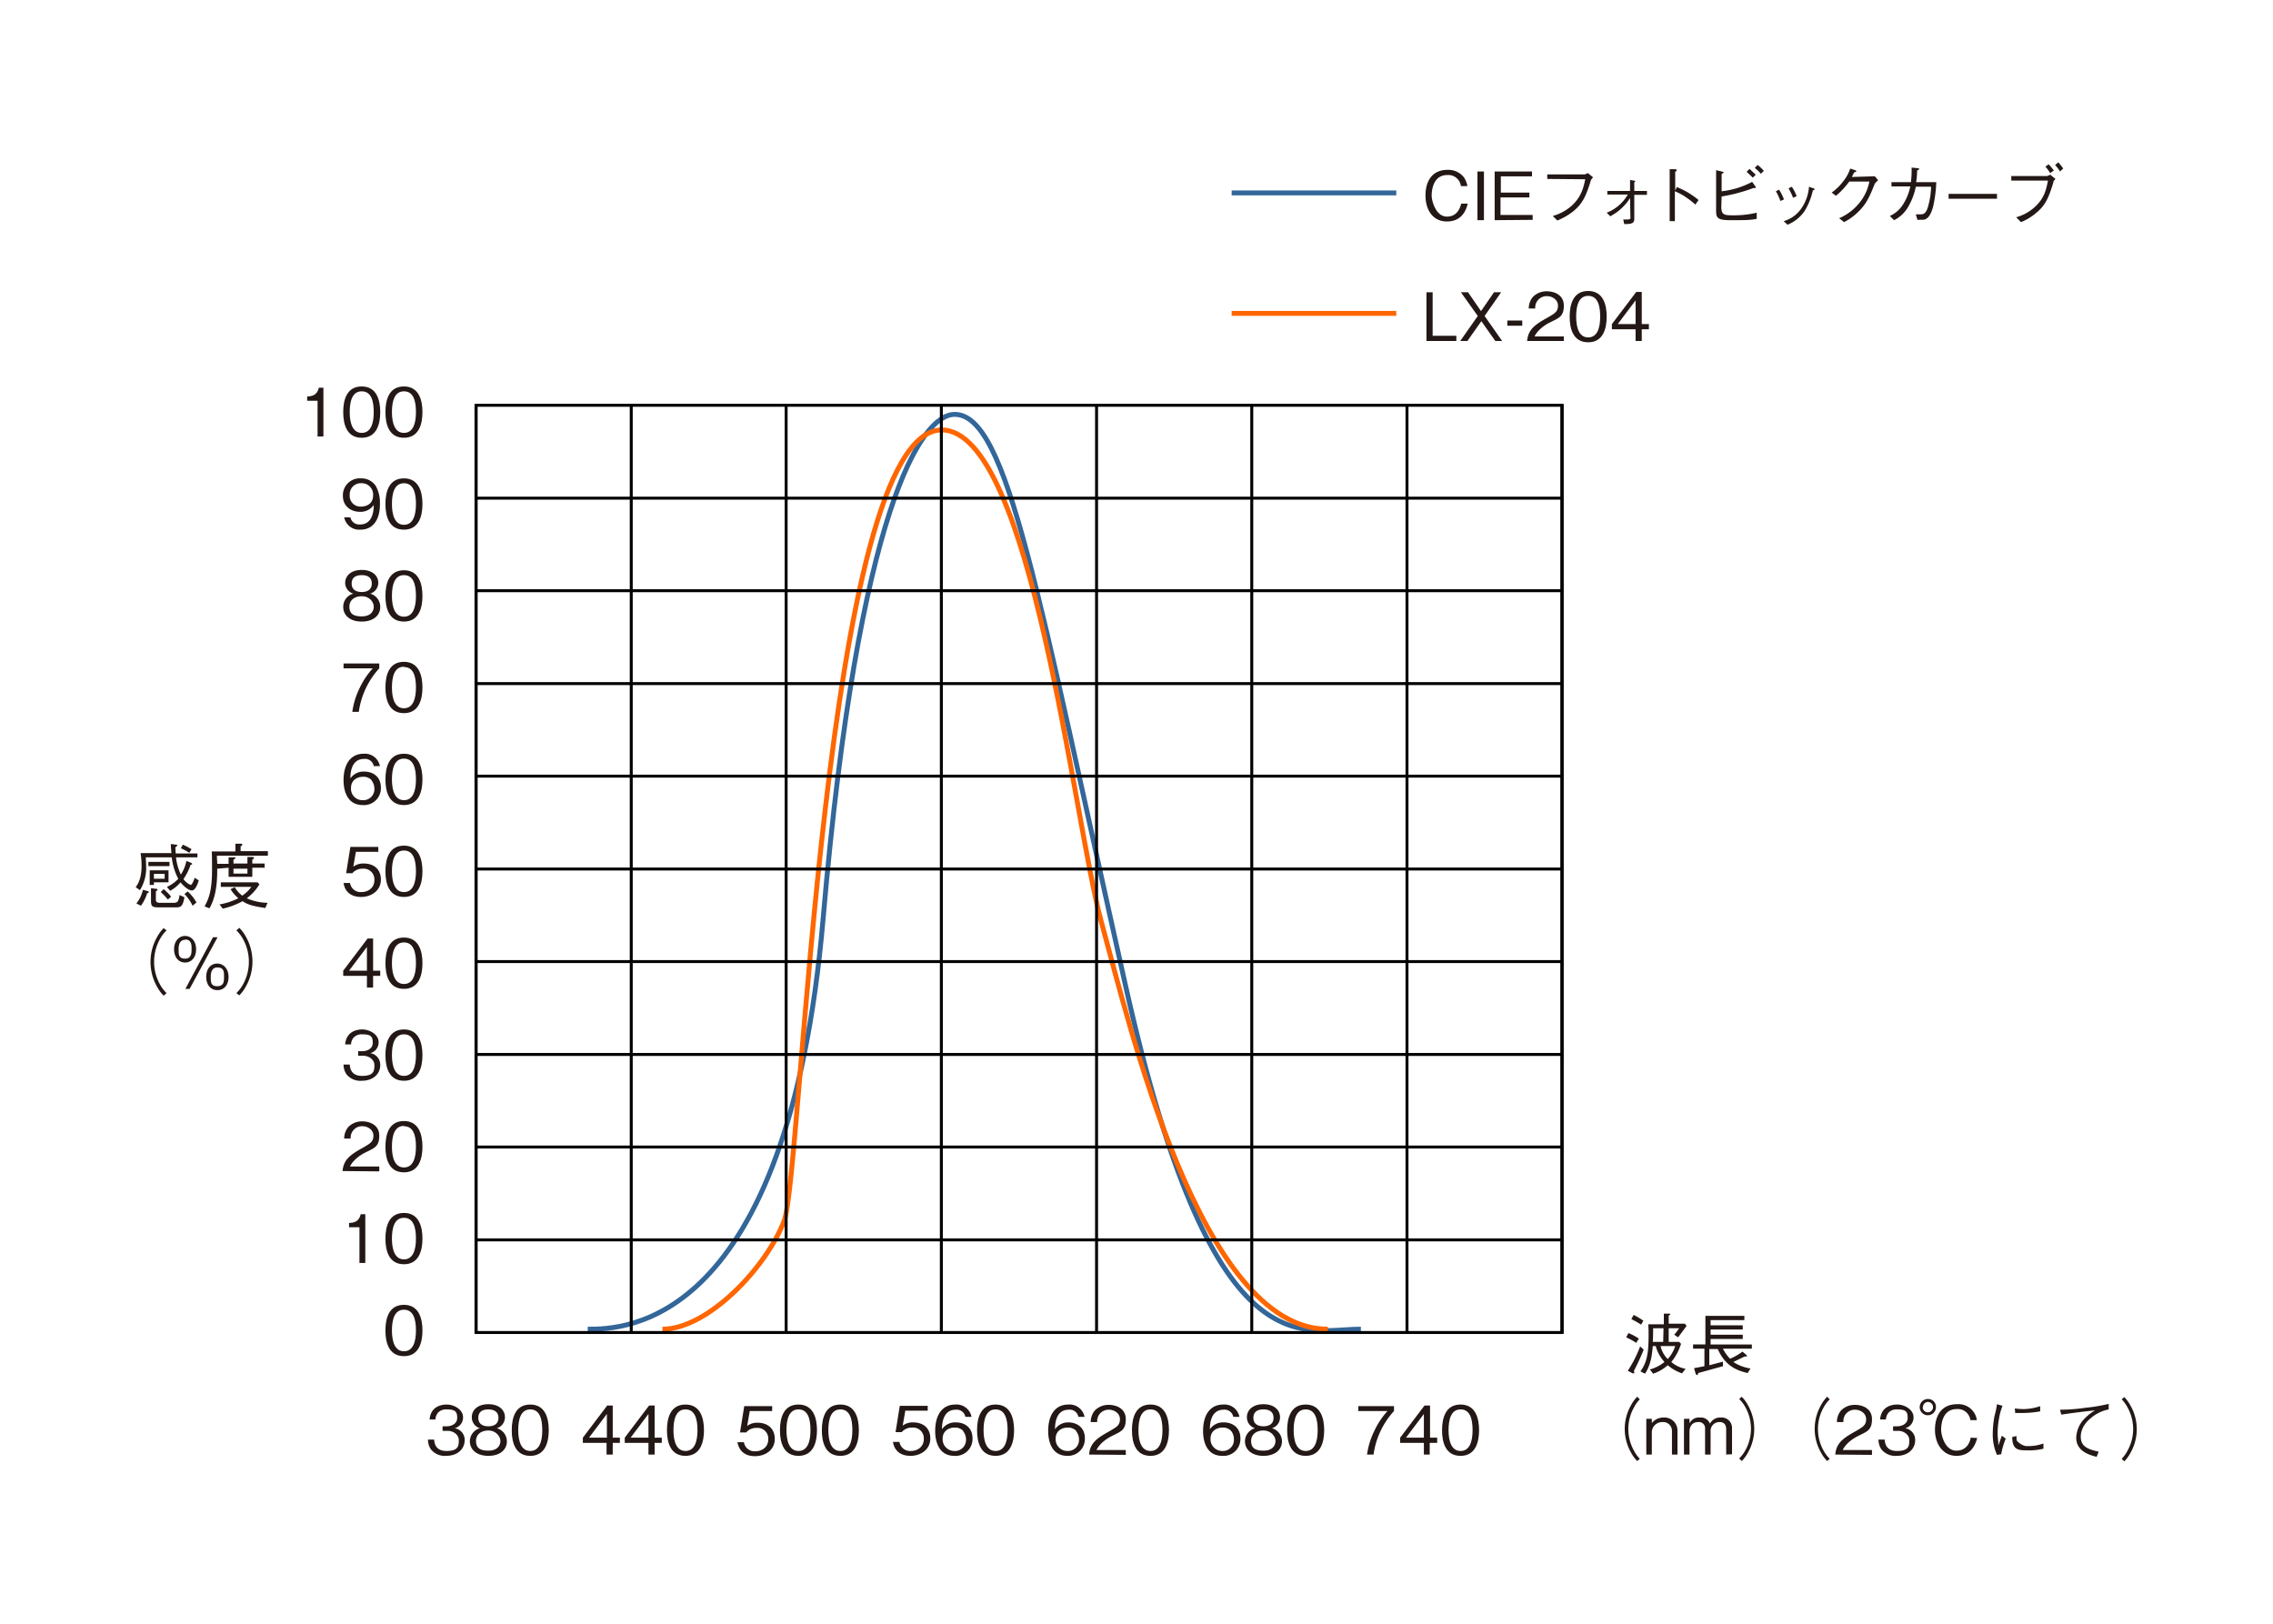 <svg id="レイヤー_1" data-name="レイヤー 1" xmlns="http://www.w3.org/2000/svg" viewBox="0 0 700 500"><title>LX-204_SensorSpectrum</title><path d="M445.6,68.2c-4.3,0-6.6-3.5-6.6-8s2.1-7.9,6.8-7.9a6.1,6.1,0,0,1,5.1,2.4,7,7,0,0,1,1,2.6h-2a3.9,3.9,0,0,0-4.2-3.4c-4.5,0-4.8,5-4.8,6.4s1.2,6.4,4.7,6.4,4.2-3.3,4.4-4h2C451.3,65.8,449.4,68.2,445.6,68.2Z" style="fill:#231815"/><path d="M455,67.8v-15H457v15Z" style="fill:#231815"/><path d="M460.3,67.8v-15h11.5v1.5h-9.6v5H471v1.5h-8.9v5.4H472v1.5Z" style="fill:#231815"/><path d="M476.5,55.1V53.7h11.6l.9-.4,1.6,1.3c-.5.6-.6.7-.7,1-1.6,5.4-2.9,7.5-5.7,9.7a19.4,19.4,0,0,1-4.6,2.6l-1.4-1.4a14.8,14.8,0,0,0,6.2-3.5c2.7-2.7,3.3-5.4,3.8-7.8Z" style="fill:#231815"/><path d="M502,61a16.2,16.2,0,0,1-6.1,5.6l-1.1-1.1a12.8,12.8,0,0,0,6.5-5.6H495V58.8h7V55.4l1,.2c.3,0,.6.1.6.2s0,.1-.3.3v2.7h3.9v1.2h-3.9v7.5c0,1.4-1.2,1.5-3.1,1.5l-.3-1.4h.9c.2,0,1,0,1.2-.2s.1-.1.1-.6Z" style="fill:#231815"/><path d="M515.9,58.7V52.9c.3-.2.5-.3.5-.5s-.5-.3-.6-.3h-1.6V68.1h1.6V58.9a17,17,0,0,1,3.5,1.9,22.9,22.9,0,0,1,2.8,2.2l1-1.4a24.4,24.4,0,0,0-6.7-4Z" style="fill:#231815"/><path d="M530.1,63.6c0,2.5.8,2.7,3.5,2.7a30.2,30.2,0,0,0,7.4-.8v1.9c-2.2.4-3.6.4-8.2.4s-4.3-1.1-4.3-3.9V52.4l1.7.4c.3.1.6.1.6.3s-.1.1-.6.5v5.3a26.1,26.1,0,0,0,9.4-2.9l1,1.4a.7.7,0,0,1,.1.3c0,.2-.1.2-.2.2h-.5a52.3,52.3,0,0,1-9.8,2.6Zm9.7-8.9-1.9-1.8.9-.9,1.9,1.8Zm2.5-1.2a17,17,0,0,0-1.9-1.8l.9-.9a15.5,15.5,0,0,1,1.9,1.8Z" style="fill:#231815"/><path d="M547.9,58.4a17.8,17.8,0,0,1,1.5,3l-1.1.5a15.4,15.4,0,0,0-1.4-3Zm1.4,9.7a9.9,9.9,0,0,0,5.5-4,13.3,13.3,0,0,0,2.3-6.6l1.1.4c.5.1.6.2.6.4s-.1.2-.5.3a20.8,20.8,0,0,1-2.5,6.3,11.7,11.7,0,0,1-5.3,4.3Zm2.5-10.6a12.9,12.9,0,0,1,1.5,2.9l-1.1.5a18.8,18.8,0,0,0-1.4-2.9Z" style="fill:#231815"/><path d="M576.7,54.3h.7l1,1.2c-.8.7-.9.9-1.1,1.2-1.7,4.4-2.8,6.4-5.2,8.7a17.9,17.9,0,0,1-4.2,3l-1.5-1.2a16.3,16.3,0,0,0,6.2-4.7,14.8,14.8,0,0,0,3.1-6.6h-6.2a23.7,23.7,0,0,1-4.1,4.4l-1.3-1a17,17,0,0,0,3.8-3.8,12.2,12.2,0,0,0,1.9-3.6l1.5.5c.4.1.4.4.4.4s-.3.2-.7.3l-.7,1.4Z" style="fill:#231815"/><path d="M588.5,56.1a31.3,31.3,0,0,0,.2-4.5l2,.2c.1,0,.3,0,.3.2s0,.2-.6.5a23.3,23.3,0,0,1-.3,3.6h6.2a40.2,40.2,0,0,1-.9,7.2c-.1.5-.7,2.8-1.7,3.7s-1.4.6-3.2.7L590,66h1.3c1,0,1.9,0,2.6-2.9a23,23,0,0,0,.8-5.6H590a20.2,20.2,0,0,1-2.3,6.1,10.3,10.3,0,0,1-4.4,4.2l-1.3-1.3a9,9,0,0,0,3.9-3.3,16,16,0,0,0,2.4-5.8h-5.8V56.1Z" style="fill:#231815"/><path d="M600.1,61.2V59.7H615v1.5Z" style="fill:#231815"/><path d="M630.7,55.6c-.5,2.5-1,5.2-3.7,7.8a13.9,13.9,0,0,1-6.1,3.5l1.5,1.5a17,17,0,0,0,4.5-2.7c2.7-2.2,3.9-4.2,5.5-9.7v-.2l.6-.7-1.6-1.3-.9.4H619.4v1.4Zm1.8-3.1a17.4,17.4,0,0,0-1.6-1.9l-1,.7a15.6,15.6,0,0,1,1.5,2Zm2.9-.6a22.1,22.1,0,0,0-1.5-1.9l-1,.8a13.1,13.1,0,0,1,1.5,2Z" style="fill:#231815"/><path d="M439.3,105V90h1.9v13.4h7.3V105Z" style="fill:#231815"/><path d="M460.5,105l-4.3-6.1-4.3,6.1h-2.2l5.4-7.7L449.9,90h2.2l4,5.8,4-5.8h2.2l-5.1,7.3,5.4,7.7Z" style="fill:#231815"/><path d="M464.2,100.3V98.7h4.6v1.6Z" style="fill:#231815"/><path d="M470.3,105c.3-3.6,2.5-5.1,6.3-7.2,2.2-1.3,3.2-1.8,3.2-3.7s-1.9-2.9-3.3-2.9a3.5,3.5,0,0,0-3.7,3.8h-2a5.5,5.5,0,0,1,1.3-3.6,5.9,5.9,0,0,1,4.3-1.7c2.1,0,5.2,1,5.2,4.4s-1.5,3.8-4.3,5.2-4.3,3.3-4.7,4.3h9V105Z" style="fill:#231815"/><path d="M489.1,105.4c-4.6,0-5.7-4.1-5.7-7.9s1.1-7.9,5.7-7.9,5.7,4.2,5.7,7.9S493.7,105.4,489.1,105.4Zm0-14.3c-2.9,0-3.7,3-3.7,6.4s.9,6.4,3.7,6.4,3.7-2.9,3.7-6.4S492,91.1,489.1,91.1Z" style="fill:#231815"/><path d="M505.6,101.4V105h-1.9v-3.6h-7.3V99.8l7.5-9.9h1.7v9.9h2.2v1.6Zm-1.9-8.9-5.5,7.3h5.5Z" style="fill:#231815"/><path d="M54.2,264a16.4,16.4,0,0,0,1.5,5.3,11.9,11.9,0,0,0,1.7-4.2l1.5.6.3.3c0,.2-.2.2-.5.3a17.9,17.9,0,0,1-2.2,4.4,5.4,5.4,0,0,0,2.2,1.8c.5,0,1-1.6,1.3-2.2l1.2.8c-.1.4-.9,3.1-2.1,3.1s-2.9-1.7-3.5-2.5a11.1,11.1,0,0,1-3.2,2.6l-1-1.2a10.6,10.6,0,0,0,3.5-2.5,18.3,18.3,0,0,1-2-6.6h-8c0,.7.1,1.9.1,2.6a13,13,0,0,1-1.9,7.5l-1.3-.9c.7-1,1.8-2.7,1.8-6.6a26.5,26.5,0,0,0-.3-3.9h9.5c-.1-.7-.2-2.4-.2-2.8l1.6.2c.1,0,.4,0,.4.2s-.3.4-.5.5,0,1.3,0,2h6.7V264ZM42,278.2A10,10,0,0,0,44,274l1.5.4c.1,0,.3.1.3.3s-.3.3-.5.4a12.5,12.5,0,0,1-1.9,3.8Zm3.7-11.5v-1.3h6.5v1.3Zm.4,1.3h5.8v3.7H47.4v.8H46.1Zm2,5.7c.3,0,.4.1.4.3s-.2.3-.5.4V277c0,.6.2,1,1.2,1h4.3c1.1,0,1.5-.3,1.8-2.4l1.5.7c-.5,2.7-1,3.1-2.5,3.1H48.7c-1.7,0-2.2-.3-2.2-1.9v-4Zm2.6-4.6H47.4v1.5h3.3Zm-.3,4.7a15.2,15.2,0,0,1,2.3,2.3l-1,.9a18,18,0,0,0-2.2-2.3Zm5.9-13.7a22.7,22.7,0,0,1,2.7,1.4l-.7,1.1a21.5,21.5,0,0,0-2.6-1.4Zm1.5,14.4a13.4,13.4,0,0,1,2.7,3.4l-1.2,1a12.7,12.7,0,0,0-2.5-3.6Z" style="fill:#231815"/><path d="M66.9,267.5c0,3.1-.1,8.3-2.4,12.2l-1.5-.6c1.4-2.5,2.3-5.1,2.3-11.4,0-.8,0-4.8-.1-5.5h7.3v-2.4h1.7c.1,0,.4,0,.4.3s-.3.4-.5.5v1.5h8.4v1.4H66.8c0,1.1.1,1.5.1,2.5h3.5v-2H72c.3,0,.5,0,.5.2s-.2.3-.6.5v1.2h4.3v-2h1.5c.2,0,.5,0,.5.3s-.1.2-.5.5v1.2h3.8v1.3H77.7v2.8H70.4v-2.8Zm.7,11a21,21,0,0,0,5.8-1.9,11.3,11.3,0,0,1-2.4-2.8l1.3-.6a9.1,9.1,0,0,0,2.3,2.6,10.9,10.9,0,0,0,2.8-2.7H68v-1.4H79.3l.6.6a14.9,14.9,0,0,1-3.9,4.3,16.2,16.2,0,0,0,6.4,1.4l-.7,1.6c-4.2-.6-5.7-1.2-7-2.1a22.9,22.9,0,0,1-6.1,2.3Zm8.6-9.5v-1.5H71.9V269Z" style="fill:#231815"/><path d="M51.3,286.5a11,11,0,0,0-2,2.6,14.4,14.4,0,0,0,0,14.1,10.9,10.9,0,0,0,2,2.6l-.9.8a12,12,0,0,1-2-2.7,15.5,15.5,0,0,1,0-15.4,11.9,11.9,0,0,1,2-2.7Z" style="fill:#231815"/><path d="M57,296.4c-2,0-3.4-1.6-3.4-4.1s1.5-4.1,3.4-4.1,3.4,1.6,3.4,4.1S59,296.4,57,296.4Zm0-7c-1.5,0-2,1.2-2,2.9s0,2.9,2,2.9,2-1.8,2-2.9S59.1,289.3,57,289.3Zm1.4,15.1H57.1l8.5-15.9H67Zm8.5.4c-2,0-3.4-1.6-3.4-4.1s1.4-4.1,3.4-4.1,3.5,1.7,3.5,4.1S69.1,304.9,67,304.9Zm0-7c-1.5,0-2,1.3-2,2.9s0,2.9,2,2.9,2.1-1.4,2.1-2.9S69,297.9,67,297.9Z" style="fill:#231815"/><path d="M72.8,305.8a10.9,10.9,0,0,0,2-2.6,14.4,14.4,0,0,0,0-14.1,10.9,10.9,0,0,0-2-2.6l.9-.8a11.9,11.9,0,0,1,2,2.7,15.5,15.5,0,0,1,0,15.4,12,12,0,0,1-2,2.7Z" style="fill:#231815"/><path d="M503.9,413.5a24.5,24.5,0,0,0-3.1-1.7l.7-1.3a16.1,16.1,0,0,1,3.2,1.7Zm-.7,8.7a2.2,2.2,0,0,1,.1.5c0,.2-.1.2-.2.2h-.3l-1.5-.8a37.2,37.2,0,0,0,3.8-7.5l1.1,1A70.5,70.5,0,0,1,503.2,422.1Zm2.2-14.3a27,27,0,0,0-3-1.7l.7-1.3a21.4,21.4,0,0,1,3,1.8Zm11.4,3.9-1.2-.8a14.9,14.9,0,0,0,1.5-2h-3.2v4.2h3.2l.6.6a16.3,16.3,0,0,1-3,5.6,9.2,9.2,0,0,0,4.4,2.1l-1.1,1.4a13.5,13.5,0,0,1-4.4-2.5,12.7,12.7,0,0,1-4.5,2.6l-1-1.3a12.2,12.2,0,0,0,4.5-2.3,12,12,0,0,1-2.7-4.9h-.9c-.2,2.2-.5,5.7-2.4,8.5l-1.4-.7c1.6-2.3,2.5-4.6,2.5-10.6a37.6,37.6,0,0,0-.1-3.9h4.8v-3.3h1.6c.3,0,.4.1.4.2s-.4.4-.5.4v2.5h5l.5.7Zm-4.5-2.8h-3.2c0,2,0,2.2-.1,4.2h3.2Zm-.9,5.5a8.1,8.1,0,0,0,2.2,4,11,11,0,0,0,2.3-4Z" style="fill:#231815"/><path d="M530.6,415.3a12.1,12.1,0,0,0,2.2,3.1,17.3,17.3,0,0,0,3.8-2.2l1.2,1,.2.3a.2.2,0,0,1-.3.2h-.4l-3.5,1.7a13.3,13.3,0,0,0,5.3,2l-.9,1.4c-3.4-.8-6.9-2.2-9.2-7.4h-2.6v5l4.2-1.1v1.4l-7.6,2.1c-.1.3-.1.6-.4.6s-.3-.3-.4-.4l-.5-1.7,3.2-.6v-5.4h-3.5v-1.3h3.8v-8.8h12v1.3H526.8v1.6h9.9v1.3h-9.9v1.6h9.9v1.3h-9.9v1.7h12.7v1.3Z" style="fill:#231815"/><path d="M505,430.9a10.2,10.2,0,0,0-1.8,2.5,13.6,13.6,0,0,0,0,13.3,10.3,10.3,0,0,0,1.8,2.5l-.8.7a11.2,11.2,0,0,1-1.9-2.6,14.7,14.7,0,0,1,0-14.6,11.2,11.2,0,0,1,1.9-2.6Z" style="fill:#231815"/><path d="M514.9,447.9v-7.3a2.7,2.7,0,0,0-2.9-2.7,3.2,3.2,0,0,0-3.3,3v7h-1.7V436.9h1.7v1.3a4.6,4.6,0,0,1,3.7-1.7,4,4,0,0,1,4.2,4.1v7.3Z" style="fill:#231815"/><path d="M531.6,447.9v-7.8c0-.9-.3-2.2-2-2.2a2.7,2.7,0,0,0-2.8,2.9v7.1h-1.7V440a1.9,1.9,0,0,0-2.1-2.1c-2.7,0-2.7,2.7-2.7,2.9v7.1h-1.7V436.9h1.7v1.4a3.2,3.2,0,0,1,3.2-1.8,3,3,0,0,1,3.1,1.9,3.5,3.5,0,0,1,3.3-1.9,3.2,3.2,0,0,1,3.5,3.3v8Z" style="fill:#231815"/><path d="M536.4,449.9a11.3,11.3,0,0,0,1.9-2.6,14.7,14.7,0,0,0,0-14.6,11.3,11.3,0,0,0-1.9-2.6l-.8.7a10.3,10.3,0,0,1,1.9,2.5,13.6,13.6,0,0,1,0,13.3,10.3,10.3,0,0,1-1.9,2.5Z" style="fill:#231815"/><path d="M563.5,430.9a10.3,10.3,0,0,0-1.9,2.5,13.6,13.6,0,0,0,0,13.3,10.3,10.3,0,0,0,1.9,2.5l-.8.7a11.2,11.2,0,0,1-1.9-2.6,14.7,14.7,0,0,1,0-14.6,11.2,11.2,0,0,1,1.9-2.6Z" style="fill:#231815"/><path d="M565.2,447.9c.3-3.6,2.5-5.1,6.3-7.2,2.2-1.3,3.2-1.8,3.2-3.7s-1.9-2.9-3.3-2.9a3.5,3.5,0,0,0-3.7,3.8h-2a5.5,5.5,0,0,1,1.3-3.6,5.9,5.9,0,0,1,4.3-1.7c2.1,0,5.2,1,5.2,4.4s-1.5,3.8-4.3,5.2-4.3,3.3-4.7,4.3h9v1.5Z" style="fill:#231815"/><path d="M584.1,448.3a5.5,5.5,0,0,1-4.7-2,5.4,5.4,0,0,1-.9-3h1.9c.1.8.2,3.5,3.8,3.5s3.8-1.5,3.8-3.3-1.8-2.9-3.4-2.9h-1.6v-1.4h1.3c1.2,0,3.2-.6,3.2-2.6s-.7-2.6-3.2-2.6a3.4,3.4,0,0,0-2.7,1,3.5,3.5,0,0,0-.8,2.1H579c.3-3.6,3-4.6,5.3-4.6s5,1.6,5,3.9a3.4,3.4,0,0,1-2.6,3.4,3.6,3.6,0,0,1,3.1,3.7C589.8,446.1,587.7,448.3,584.1,448.3Z" style="fill:#231815"/><path d="M596.2,433.3a2.5,2.5,0,1,1-2.5-2.5A2.4,2.4,0,0,1,596.2,433.3Zm-4.1,0a1.6,1.6,0,0,0,3.2,0,1.6,1.6,0,0,0-1.6-1.6A1.6,1.6,0,0,0,592.2,433.3Zm16.8,9.5c-.7,2.8-2.4,5.5-6.4,5.5s-6.6-3.5-6.6-8,2.1-7.9,6.8-7.9a5.7,5.7,0,0,1,6.1,4.9h-2a3.9,3.9,0,0,0-4.2-3.4c-4.5,0-4.8,4.9-4.8,6.4s1.1,6.4,4.7,6.4,4.3-3.3,4.4-4Z" style="fill:#231815"/><path d="M616.7,432.9a17.9,17.9,0,0,0-1.1,4.1,24.5,24.5,0,0,0-.4,4.1,20.7,20.7,0,0,0,.2,2.9v1.1c.3-.7.4-1.1,1.1-3l1.2.9a21.8,21.8,0,0,0-1.4,4.8l-1.3.2a15.2,15.2,0,0,1-1.3-6.5,30.6,30.6,0,0,1,.5-5.3c.5-1.9.5-2.1.6-2.6l.2-1.2Zm4.3,9.3c0,.2,0,1.2.1,1.4s1.6,1.7,3.1,1.7a14.2,14.2,0,0,0,5.1-.8v1.6a18.6,18.6,0,0,1-5.2.5c-2.6,0-4.4-.2-4.4-4.1Zm-.5-8.5a17.7,17.7,0,0,0,2.9.2,16.7,16.7,0,0,0,4.9-.9v1.6a33.7,33.7,0,0,1-6.7.5h-1Z" style="fill:#231815"/><path d="M634.8,435.6c3.4-.5,7.4-1,10.4-1.3a13.8,13.8,0,0,0-2.9,2.2,8.9,8.9,0,0,0-2.9,6.2c0,4.3,4.3,5.4,6.3,5.9l.6-1.6c-4-.8-5.5-2-5.5-4.6,0-1.1.3-3.5,3.2-5.8a11.9,11.9,0,0,1,5.4-2.6v-1.7a51.8,51.8,0,0,1-7.2,1.2,55,55,0,0,1-7.8.6Z" style="fill:#231815"/><path d="M653.4,449.2a10.3,10.3,0,0,0,1.8-2.5,13.6,13.6,0,0,0,0-13.3,10.3,10.3,0,0,0-1.8-2.5l.8-.7a11.3,11.3,0,0,1,1.9,2.6,14.7,14.7,0,0,1,0,14.6,11.3,11.3,0,0,1-1.9,2.6Z" style="fill:#231815"/><path d="M97.8,134.4v-11H94.6v-1.3c1.3-.1,3-.2,3.6-2.7h1.4v15Z" style="fill:#231815"/><path d="M111.4,134.8c-4.6,0-5.7-4.1-5.7-7.9s1.1-7.9,5.7-7.9,5.7,4.2,5.7,7.9S116,134.8,111.4,134.8Zm0-14.3c-2.9,0-3.7,3-3.7,6.4s.9,6.4,3.7,6.4,3.7-2.9,3.7-6.4S114.3,120.5,111.4,120.5Z" style="fill:#231815"/><path d="M124.4,134.8c-4.6,0-5.7-4.1-5.7-7.9s1.1-7.9,5.7-7.9,5.7,4.2,5.7,7.9S129,134.8,124.4,134.8Zm0-14.3c-2.9,0-3.7,3-3.7,6.4s.9,6.4,3.7,6.4,3.7-2.9,3.7-6.4S127.3,120.5,124.4,120.5Z" style="fill:#231815"/><path d="M111,163.1a4.7,4.7,0,0,1-5-3.8h1.9a2.8,2.8,0,0,0,3,2.2c4,0,4.2-4.5,4.2-6a4.9,4.9,0,0,1-4.3,2.1c-2.7,0-5.2-1.7-5.2-4.9a5.2,5.2,0,0,1,5.5-5.4,5.3,5.3,0,0,1,4.6,2.3,10.4,10.4,0,0,1,1.3,5.4C117.1,159.7,115.1,163.1,111,163.1Zm.3-14.3a3.4,3.4,0,0,0-3.6,3.6,3.3,3.3,0,0,0,3.4,3.6c2.2,0,3.8-1.2,3.8-3.4A3.5,3.5,0,0,0,111.2,148.8Z" style="fill:#231815"/><path d="M124.4,163.1c-4.6,0-5.7-4.1-5.7-7.9s1.1-7.9,5.7-7.9,5.7,4.2,5.7,7.9S129,163.1,124.4,163.1Zm0-14.3c-2.9,0-3.7,3-3.7,6.4s.9,6.4,3.7,6.4,3.7-2.9,3.7-6.4S127.3,148.8,124.4,148.8Z" style="fill:#231815"/><path d="M111.4,191.4c-3.7,0-5.7-2-5.7-4.5a4.2,4.2,0,0,1,3.1-4.1,3.5,3.5,0,0,1-2.5-3.3c0-2.2,1.8-4,5.1-4s5.1,1.8,5.1,4a3.5,3.5,0,0,1-2.5,3.3,4.2,4.2,0,0,1,3.1,4.1C117.1,189.5,115,191.4,111.4,191.4Zm0-7.8c-2.2,0-3.8,1.2-3.8,3.2s1,3,3.8,3,3.7-1.6,3.7-3S113.8,183.6,111.4,183.6Zm0-6.5c-1.5,0-3.1.5-3.1,2.6s1.7,2.6,3.1,2.6,3.1-.5,3.1-2.6S112.9,177.1,111.4,177.1Z" style="fill:#231815"/><path d="M124.4,191.4c-4.6,0-5.7-4.1-5.7-7.9s1.1-7.9,5.7-7.9,5.7,4.2,5.7,7.9S129,191.4,124.4,191.4Zm0-14.3c-2.9,0-3.7,3-3.7,6.4s.9,6.4,3.7,6.4,3.7-2.9,3.7-6.4S127.3,177.1,124.4,177.1Z" style="fill:#231815"/><path d="M110.5,219.2h-2a23.6,23.6,0,0,1,2.2-7.2,24.3,24.3,0,0,1,4.1-6.2h-9v-1.5h11v1.5A24.9,24.9,0,0,0,110.5,219.2Z" style="fill:#231815"/><path d="M124.4,219.6c-4.6,0-5.7-4.1-5.7-7.9s1.1-7.9,5.7-7.9,5.7,4.2,5.7,7.9S129,219.6,124.4,219.6Zm0-14.3c-2.9,0-3.7,3-3.7,6.4s.9,6.4,3.7,6.4,3.7-2.9,3.7-6.4S127.3,205.4,124.4,205.4Z" style="fill:#231815"/><path d="M111.7,247.9c-5.1,0-5.9-5-5.9-7.6,0-5.3,2.4-8.2,6.2-8.2a4.7,4.7,0,0,1,5,3.8h-1.9a2.7,2.7,0,0,0-3-2.2c-4,0-4.2,4.5-4.2,6a4.9,4.9,0,0,1,4.3-2.1c2.7,0,5.1,1.6,5.1,4.9A5.2,5.2,0,0,1,111.7,247.9Zm2.8-7.6a3.3,3.3,0,0,0-2.7-1.1c-1.9,0-3.7,1.1-3.7,3.4a3.5,3.5,0,0,0,3.6,3.8,3.4,3.4,0,0,0,3.6-3.6A4.1,4.1,0,0,0,114.4,240.3Z" style="fill:#231815"/><path d="M124.4,247.9c-4.6,0-5.7-4.1-5.7-7.9s1.1-7.9,5.7-7.9,5.7,4.2,5.7,7.9S129,247.9,124.4,247.9Zm0-14.3c-2.9,0-3.7,3-3.7,6.4s.9,6.4,3.7,6.4,3.7-2.9,3.7-6.4S127.3,233.6,124.4,233.6Z" style="fill:#231815"/><path d="M111.2,276.2c-3.2,0-5-1.7-5.4-4.3h2a3.3,3.3,0,0,0,3.5,2.8c2.1,0,4-1.3,4-3.7a3.3,3.3,0,0,0-3.6-3.5,4,4,0,0,0-3.2,1.4h-1.9l1.3-8.1h8.6v1.5h-6.9l-.8,4.6a5,5,0,0,1,3.2-1c3.1,0,5.3,1.7,5.3,5S114.4,276.2,111.2,276.2Z" style="fill:#231815"/><path d="M124.4,276.2c-4.6,0-5.7-4.1-5.7-7.9s1.1-7.9,5.7-7.9,5.7,4.2,5.7,7.9S129,276.2,124.4,276.2Zm0-14.3c-2.9,0-3.7,3-3.7,6.4s.9,6.4,3.7,6.4,3.7-2.9,3.7-6.4S127.3,261.9,124.4,261.9Z" style="fill:#231815"/><path d="M114.9,300.5v3.6h-1.9v-3.6h-7.3v-1.6l7.5-9.9h1.7v9.9h2.2v1.6Zm-1.9-8.9-5.5,7.3h5.5Z" style="fill:#231815"/><path d="M124.4,304.5c-4.6,0-5.7-4.1-5.7-7.9s1.1-7.9,5.7-7.9,5.7,4.2,5.7,7.9S129,304.5,124.4,304.5Zm0-14.3c-2.9,0-3.7,3-3.7,6.4s.9,6.4,3.7,6.4,3.7-2.9,3.7-6.4S127.3,290.2,124.4,290.2Z" style="fill:#231815"/><path d="M111.4,332.8a5.5,5.5,0,0,1-4.7-2,5.4,5.4,0,0,1-.9-3h1.9c.1.8.2,3.5,3.8,3.5s3.8-1.5,3.8-3.3-1.8-2.9-3.4-2.9h-1.6v-1.4h1.3c1.2,0,3.2-.6,3.2-2.6s-.7-2.6-3.2-2.6a3.4,3.4,0,0,0-2.7,1,3.5,3.5,0,0,0-.8,2.1h-1.8c.3-3.6,3-4.6,5.3-4.6s5,1.6,5,3.9a3.4,3.4,0,0,1-2.6,3.4,3.6,3.6,0,0,1,3.1,3.7C117.1,330.6,115,332.8,111.4,332.8Z" style="fill:#231815"/><path d="M124.4,332.8c-4.6,0-5.7-4.1-5.7-7.9s1.1-7.9,5.7-7.9,5.7,4.2,5.7,7.9S129,332.8,124.4,332.8Zm0-14.3c-2.9,0-3.7,3-3.7,6.4s.9,6.4,3.7,6.4,3.7-2.9,3.7-6.4S127.3,318.5,124.4,318.5Z" style="fill:#231815"/><path d="M105.5,360.6c.3-3.6,2.5-5.1,6.3-7.2,2.2-1.3,3.2-1.8,3.2-3.7s-1.9-2.9-3.3-2.9a3.5,3.5,0,0,0-3.7,3.8h-2a5.5,5.5,0,0,1,1.3-3.6,5.9,5.9,0,0,1,4.3-1.7c2.1,0,5.2,1,5.2,4.4s-1.5,3.8-4.3,5.2-4.3,3.3-4.7,4.3h9v1.5Z" style="fill:#231815"/><path d="M124.4,361c-4.6,0-5.7-4.1-5.7-7.9s1.1-7.9,5.7-7.9,5.7,4.2,5.7,7.9S129,361,124.4,361Zm0-14.3c-2.9,0-3.7,3-3.7,6.4s.9,6.4,3.7,6.4,3.7-2.9,3.7-6.4S127.3,346.8,124.4,346.8Z" style="fill:#231815"/><path d="M110.7,388.9v-11h-3.2v-1.3c1.3-.1,3-.2,3.6-2.7h1.4v15Z" style="fill:#231815"/><path d="M124.4,389.3c-4.6,0-5.7-4.1-5.7-7.9s1.1-7.9,5.7-7.9,5.7,4.2,5.7,7.9S129,389.3,124.4,389.3Zm0-14.3c-2.9,0-3.7,3-3.7,6.4s.9,6.4,3.7,6.4,3.7-2.9,3.7-6.4S127.3,375,124.4,375Z" style="fill:#231815"/><path d="M124.4,417.6c-4.6,0-5.7-4.1-5.7-7.9s1.1-7.9,5.7-7.9,5.7,4.2,5.7,7.9S129,417.6,124.4,417.6Zm0-14.3c-2.9,0-3.7,3-3.7,6.4s.9,6.4,3.7,6.4,3.7-2.9,3.7-6.4S127.3,403.3,124.4,403.3Z" style="fill:#231815"/><path d="M137.4,448.3a5.5,5.5,0,0,1-4.7-2,5.4,5.4,0,0,1-.9-3h1.9c.1.8.2,3.5,3.8,3.5s3.8-1.5,3.8-3.3-1.8-2.9-3.4-2.9h-1.6v-1.4h1.3c1.2,0,3.2-.6,3.2-2.6s-.7-2.6-3.2-2.6a3.4,3.4,0,0,0-2.7,1,3.5,3.5,0,0,0-.8,2.1h-1.8c.3-3.6,3-4.6,5.3-4.6s5,1.6,5,3.9a3.4,3.4,0,0,1-2.6,3.4,3.6,3.6,0,0,1,3.1,3.7C143.1,446.1,141,448.3,137.4,448.3Z" style="fill:#231815"/><path d="M150.4,448.3c-3.7,0-5.7-2-5.7-4.5a4.2,4.2,0,0,1,3.1-4,3.5,3.5,0,0,1-2.5-3.4c0-2.2,1.8-4,5.1-4s5.1,1.8,5.1,4a3.5,3.5,0,0,1-2.5,3.4,4.2,4.2,0,0,1,3.1,4C156.1,446.4,154,448.3,150.4,448.3Zm0-7.8c-2.2,0-3.8,1.2-3.8,3.2s1,3,3.8,3,3.7-1.6,3.7-3S152.7,440.5,150.4,440.5Zm0-6.5c-1.5,0-3.1.5-3.1,2.6s1.7,2.6,3.1,2.6,3.1-.5,3.1-2.6S151.8,434,150.4,434Z" style="fill:#231815"/><path d="M163.3,448.3c-4.6,0-5.7-4.1-5.7-7.9s1.1-7.9,5.7-7.9,5.7,4.2,5.7,7.9S167.9,448.3,163.3,448.3Zm0-14.3c-2.9,0-3.7,3-3.7,6.4s.9,6.4,3.7,6.4,3.7-2.9,3.7-6.4S166.2,434,163.3,434Z" style="fill:#231815"/><path d="M190.9,444.3v-1.6h-2.2v-9.9H187l-7.5,9.9v1.6h7.3v3.6h1.9v-3.6Zm-4-1.6h-5.5l5.5-7.3Z" style="fill:#231815"/><path d="M201.6,444.3v3.6h-1.9v-3.6h-7.3v-1.6l7.5-9.9h1.7v9.9h2.2v1.6Zm-1.9-8.9-5.5,7.3h5.5Z" style="fill:#231815"/><path d="M211.1,448.3c-4.6,0-5.7-4.1-5.7-7.9s1.1-7.9,5.7-7.9,5.7,4.2,5.7,7.9S215.7,448.3,211.1,448.3Zm0-14.3c-2.9,0-3.7,3-3.7,6.4s.9,6.4,3.7,6.4,3.7-2.9,3.7-6.4S214,434,211.1,434Z" style="fill:#231815"/><path d="M238.6,443.1c0-3.3-2.3-5-5.3-5a5,5,0,0,0-3.2,1l.8-4.6h6.9v-1.5h-8.6l-1.3,8.1h1.9a4,4,0,0,1,3.2-1.4,3.3,3.3,0,0,1,3.6,3.5c0,2.4-1.9,3.7-4,3.7a3.3,3.3,0,0,1-3.5-2.8h-2c.5,2.6,2.2,4.3,5.4,4.3S238.6,446.5,238.6,443.1Z" style="fill:#231815"/><path d="M245.9,448.3c-4.6,0-5.7-4.1-5.7-7.9s1.1-7.9,5.7-7.9,5.7,4.2,5.7,7.9S250.5,448.3,245.9,448.3Zm0-14.3c-2.9,0-3.7,3-3.7,6.4s.9,6.4,3.7,6.4,3.7-2.9,3.7-6.4S248.8,434,245.9,434Z" style="fill:#231815"/><path d="M258.8,448.3c-4.6,0-5.7-4.1-5.7-7.9s1.1-7.9,5.7-7.9,5.7,4.2,5.7,7.9S263.4,448.3,258.8,448.3Zm0-14.3c-2.9,0-3.7,3-3.7,6.4s.9,6.4,3.7,6.4,3.7-2.9,3.7-6.4S261.7,434,258.8,434Z" style="fill:#231815"/><path d="M280.4,448.3c-3.2,0-5-1.7-5.4-4.3h2a3.3,3.3,0,0,0,3.5,2.8c2.1,0,4-1.3,4-3.7a3.3,3.3,0,0,0-3.6-3.5,4,4,0,0,0-3.2,1.4h-1.9l1.3-8.1h8.6v1.5h-6.9l-.8,4.6a5,5,0,0,1,3.2-1c3.1,0,5.3,1.7,5.3,5S283.6,448.3,280.4,448.3Z" style="fill:#231815"/><path d="M293.9,448.3c-5.1,0-5.9-5-5.9-7.6,0-5.3,2.4-8.2,6.2-8.2a4.7,4.7,0,0,1,5,3.8h-1.9a2.7,2.7,0,0,0-3-2.2c-4,0-4.2,4.5-4.2,6a4.9,4.9,0,0,1,4.3-2.1c2.7,0,5.1,1.6,5.1,4.9A5.2,5.2,0,0,1,293.9,448.3Zm2.8-7.6a3.3,3.3,0,0,0-2.7-1.1c-1.9,0-3.7,1.1-3.7,3.4a3.6,3.6,0,0,0,3.6,3.8,3.4,3.4,0,0,0,3.6-3.6A4.1,4.1,0,0,0,296.6,440.7Z" style="fill:#231815"/><path d="M306.6,448.3c-4.6,0-5.7-4.1-5.7-7.9s1.1-7.9,5.7-7.9,5.7,4.2,5.7,7.9S311.2,448.3,306.6,448.3Zm0-14.3c-2.9,0-3.7,3-3.7,6.4s.9,6.4,3.7,6.4,3.7-2.9,3.7-6.4S309.5,434,306.6,434Z" style="fill:#231815"/><path d="M328.7,448.3c-5.1,0-5.9-5-5.9-7.6,0-5.3,2.4-8.2,6.2-8.2a4.7,4.7,0,0,1,5,3.8h-1.9a2.7,2.7,0,0,0-3-2.2c-4,0-4.2,4.5-4.2,6A4.9,4.9,0,0,1,329,438c2.7,0,5.1,1.6,5.1,4.9A5.2,5.2,0,0,1,328.7,448.3Zm2.8-7.6a3.3,3.3,0,0,0-2.7-1.1c-1.9,0-3.7,1.1-3.7,3.4a3.6,3.6,0,0,0,3.6,3.8,3.4,3.4,0,0,0,3.6-3.6A4.1,4.1,0,0,0,331.4,440.7Z" style="fill:#231815"/><path d="M335.4,447.9c.3-3.6,2.5-5.1,6.3-7.2,2.2-1.3,3.2-1.8,3.2-3.7s-1.9-2.9-3.3-2.9a3.5,3.5,0,0,0-3.7,3.8h-2a5.5,5.5,0,0,1,1.3-3.6,5.9,5.9,0,0,1,4.3-1.7c2.1,0,5.2,1,5.2,4.4s-1.5,3.8-4.3,5.2-4.3,3.3-4.7,4.3h9v1.5Z" style="fill:#231815"/><path d="M354.3,448.3c-4.6,0-5.7-4.1-5.7-7.9s1.1-7.9,5.7-7.9,5.7,4.2,5.7,7.9S358.9,448.3,354.3,448.3Zm0-14.3c-2.9,0-3.7,3-3.7,6.4s.9,6.4,3.7,6.4,3.7-2.9,3.7-6.4S357.2,434,354.3,434Z" style="fill:#231815"/><path d="M376.4,448.3c-5.1,0-5.9-5-5.9-7.6,0-5.3,2.4-8.2,6.2-8.2a4.7,4.7,0,0,1,5,3.8h-1.9a2.7,2.7,0,0,0-3-2.2c-4,0-4.2,4.5-4.2,6a4.9,4.9,0,0,1,4.3-2.1c2.7,0,5.1,1.6,5.1,4.9A5.2,5.2,0,0,1,376.4,448.3Zm2.8-7.6a3.3,3.3,0,0,0-2.7-1.1c-1.9,0-3.7,1.1-3.7,3.4a3.6,3.6,0,0,0,3.6,3.8,3.4,3.4,0,0,0,3.6-3.6A4.1,4.1,0,0,0,379.2,440.7Z" style="fill:#231815"/><path d="M389.1,448.3c-3.7,0-5.7-2-5.7-4.5a4.2,4.2,0,0,1,3.1-4,3.5,3.5,0,0,1-2.5-3.4c0-2.2,1.8-4,5.1-4s5.1,1.8,5.1,4a3.5,3.5,0,0,1-2.5,3.4,4.2,4.2,0,0,1,3.1,4C394.8,446.4,392.7,448.3,389.1,448.3Zm0-7.8c-2.2,0-3.8,1.2-3.8,3.2s1,3,3.8,3,3.7-1.6,3.7-3S391.4,440.5,389.1,440.5Zm0-6.5c-1.5,0-3.1.5-3.1,2.6s1.7,2.6,3.1,2.6,3.1-.5,3.1-2.6S390.6,434,389.1,434Z" style="fill:#231815"/><path d="M402.1,448.3c-4.6,0-5.7-4.1-5.7-7.9s1.1-7.9,5.7-7.9,5.7,4.2,5.7,7.9S406.7,448.3,402.1,448.3Zm0-14.3c-2.9,0-3.7,3-3.7,6.4s.9,6.4,3.7,6.4,3.7-2.9,3.7-6.4S405,434,402.1,434Z" style="fill:#231815"/><path d="M423,447.9h-2a23.7,23.7,0,0,1,2.2-7.2,24.4,24.4,0,0,1,4.1-6.2h-9v-1.5h11v1.5A24.9,24.9,0,0,0,423,447.9Z" style="fill:#231815"/><path d="M440.3,444.3v3.6h-1.8v-3.6h-7.3v-1.6l7.5-9.9h1.7v9.9h2.2v1.6Zm-1.8-8.9-5.5,7.3h5.5Z" style="fill:#231815"/><path d="M449.8,448.3c-4.6,0-5.7-4.1-5.7-7.9s1.1-7.9,5.7-7.9,5.7,4.2,5.7,7.9S454.4,448.3,449.8,448.3Zm0-14.3c-2.9,0-3.7,3-3.7,6.4s.9,6.4,3.7,6.4,3.7-2.9,3.7-6.4S452.7,434,449.8,434Z" style="fill:#231815"/><path d="M181,409.3c10.9,0,61.6-.2,72.5-126.5S283.7,127.6,294,127.6c16.3,0,25.4,54.4,52.6,175.8,26.7,119.3,53.8,105.9,72.5,105.9" style="fill:none;stroke:#369;stroke-width:1.513px"/><path d="M204,409.3c13.9,0,32-18.9,37.5-33.4S253.7,132.4,290,132.4c27.8,0,40.7,120.8,49.2,151.6s30.4,125.3,69.7,125.3" style="fill:none;stroke:#f60;stroke-width:1.513px"/><line x1="379.3" y1="59.4" x2="430" y2="59.4" style="fill:none;stroke:#369;stroke-width:1.513px"/><line x1="379.3" y1="96.5" x2="430" y2="96.5" style="fill:none;stroke:#f60;stroke-width:1.513px"/><rect x="146.6" y="124.8" width="334.5" height="285.52" style="fill:none;stroke:#000;stroke-width:0.906px"/><line x1="146.6" y1="410.3" x2="146.6" y2="124.8" style="fill:none;stroke:#000;stroke-width:0.906px"/><line x1="194.4" y1="410.3" x2="194.4" y2="124.8" style="fill:none;stroke:#000;stroke-width:0.906px"/><line x1="242.1" y1="410.3" x2="242.1" y2="124.8" style="fill:none;stroke:#000;stroke-width:0.906px"/><line x1="289.9" y1="410.3" x2="289.9" y2="124.8" style="fill:none;stroke:#000;stroke-width:0.906px"/><line x1="337.7" y1="410.3" x2="337.7" y2="124.8" style="fill:none;stroke:#000;stroke-width:0.906px"/><line x1="385.5" y1="410.3" x2="385.5" y2="124.8" style="fill:none;stroke:#000;stroke-width:0.906px"/><line x1="433.3" y1="410.3" x2="433.3" y2="124.8" style="fill:none;stroke:#000;stroke-width:0.906px"/><line x1="481" y1="410.3" x2="481" y2="124.8" style="fill:none;stroke:#000;stroke-width:0.906px"/><line x1="146.6" y1="153.4" x2="481" y2="153.4" style="fill:none;stroke:#000;stroke-width:0.906px"/><line x1="146.6" y1="181.9" x2="481" y2="181.9" style="fill:none;stroke:#000;stroke-width:0.906px"/><line x1="146.6" y1="210.5" x2="481" y2="210.5" style="fill:none;stroke:#000;stroke-width:0.906px"/><line x1="146.6" y1="239" x2="481" y2="239" style="fill:none;stroke:#000;stroke-width:0.906px"/><line x1="146.6" y1="267.6" x2="481" y2="267.6" style="fill:none;stroke:#000;stroke-width:0.906px"/><line x1="146.6" y1="296.1" x2="481" y2="296.1" style="fill:none;stroke:#000;stroke-width:0.906px"/><line x1="146.6" y1="324.7" x2="481" y2="324.7" style="fill:none;stroke:#000;stroke-width:0.906px"/><line x1="146.6" y1="353.2" x2="481" y2="353.2" style="fill:none;stroke:#000;stroke-width:0.906px"/><line x1="146.6" y1="381.8" x2="481" y2="381.8" style="fill:none;stroke:#000;stroke-width:0.906px"/></svg>